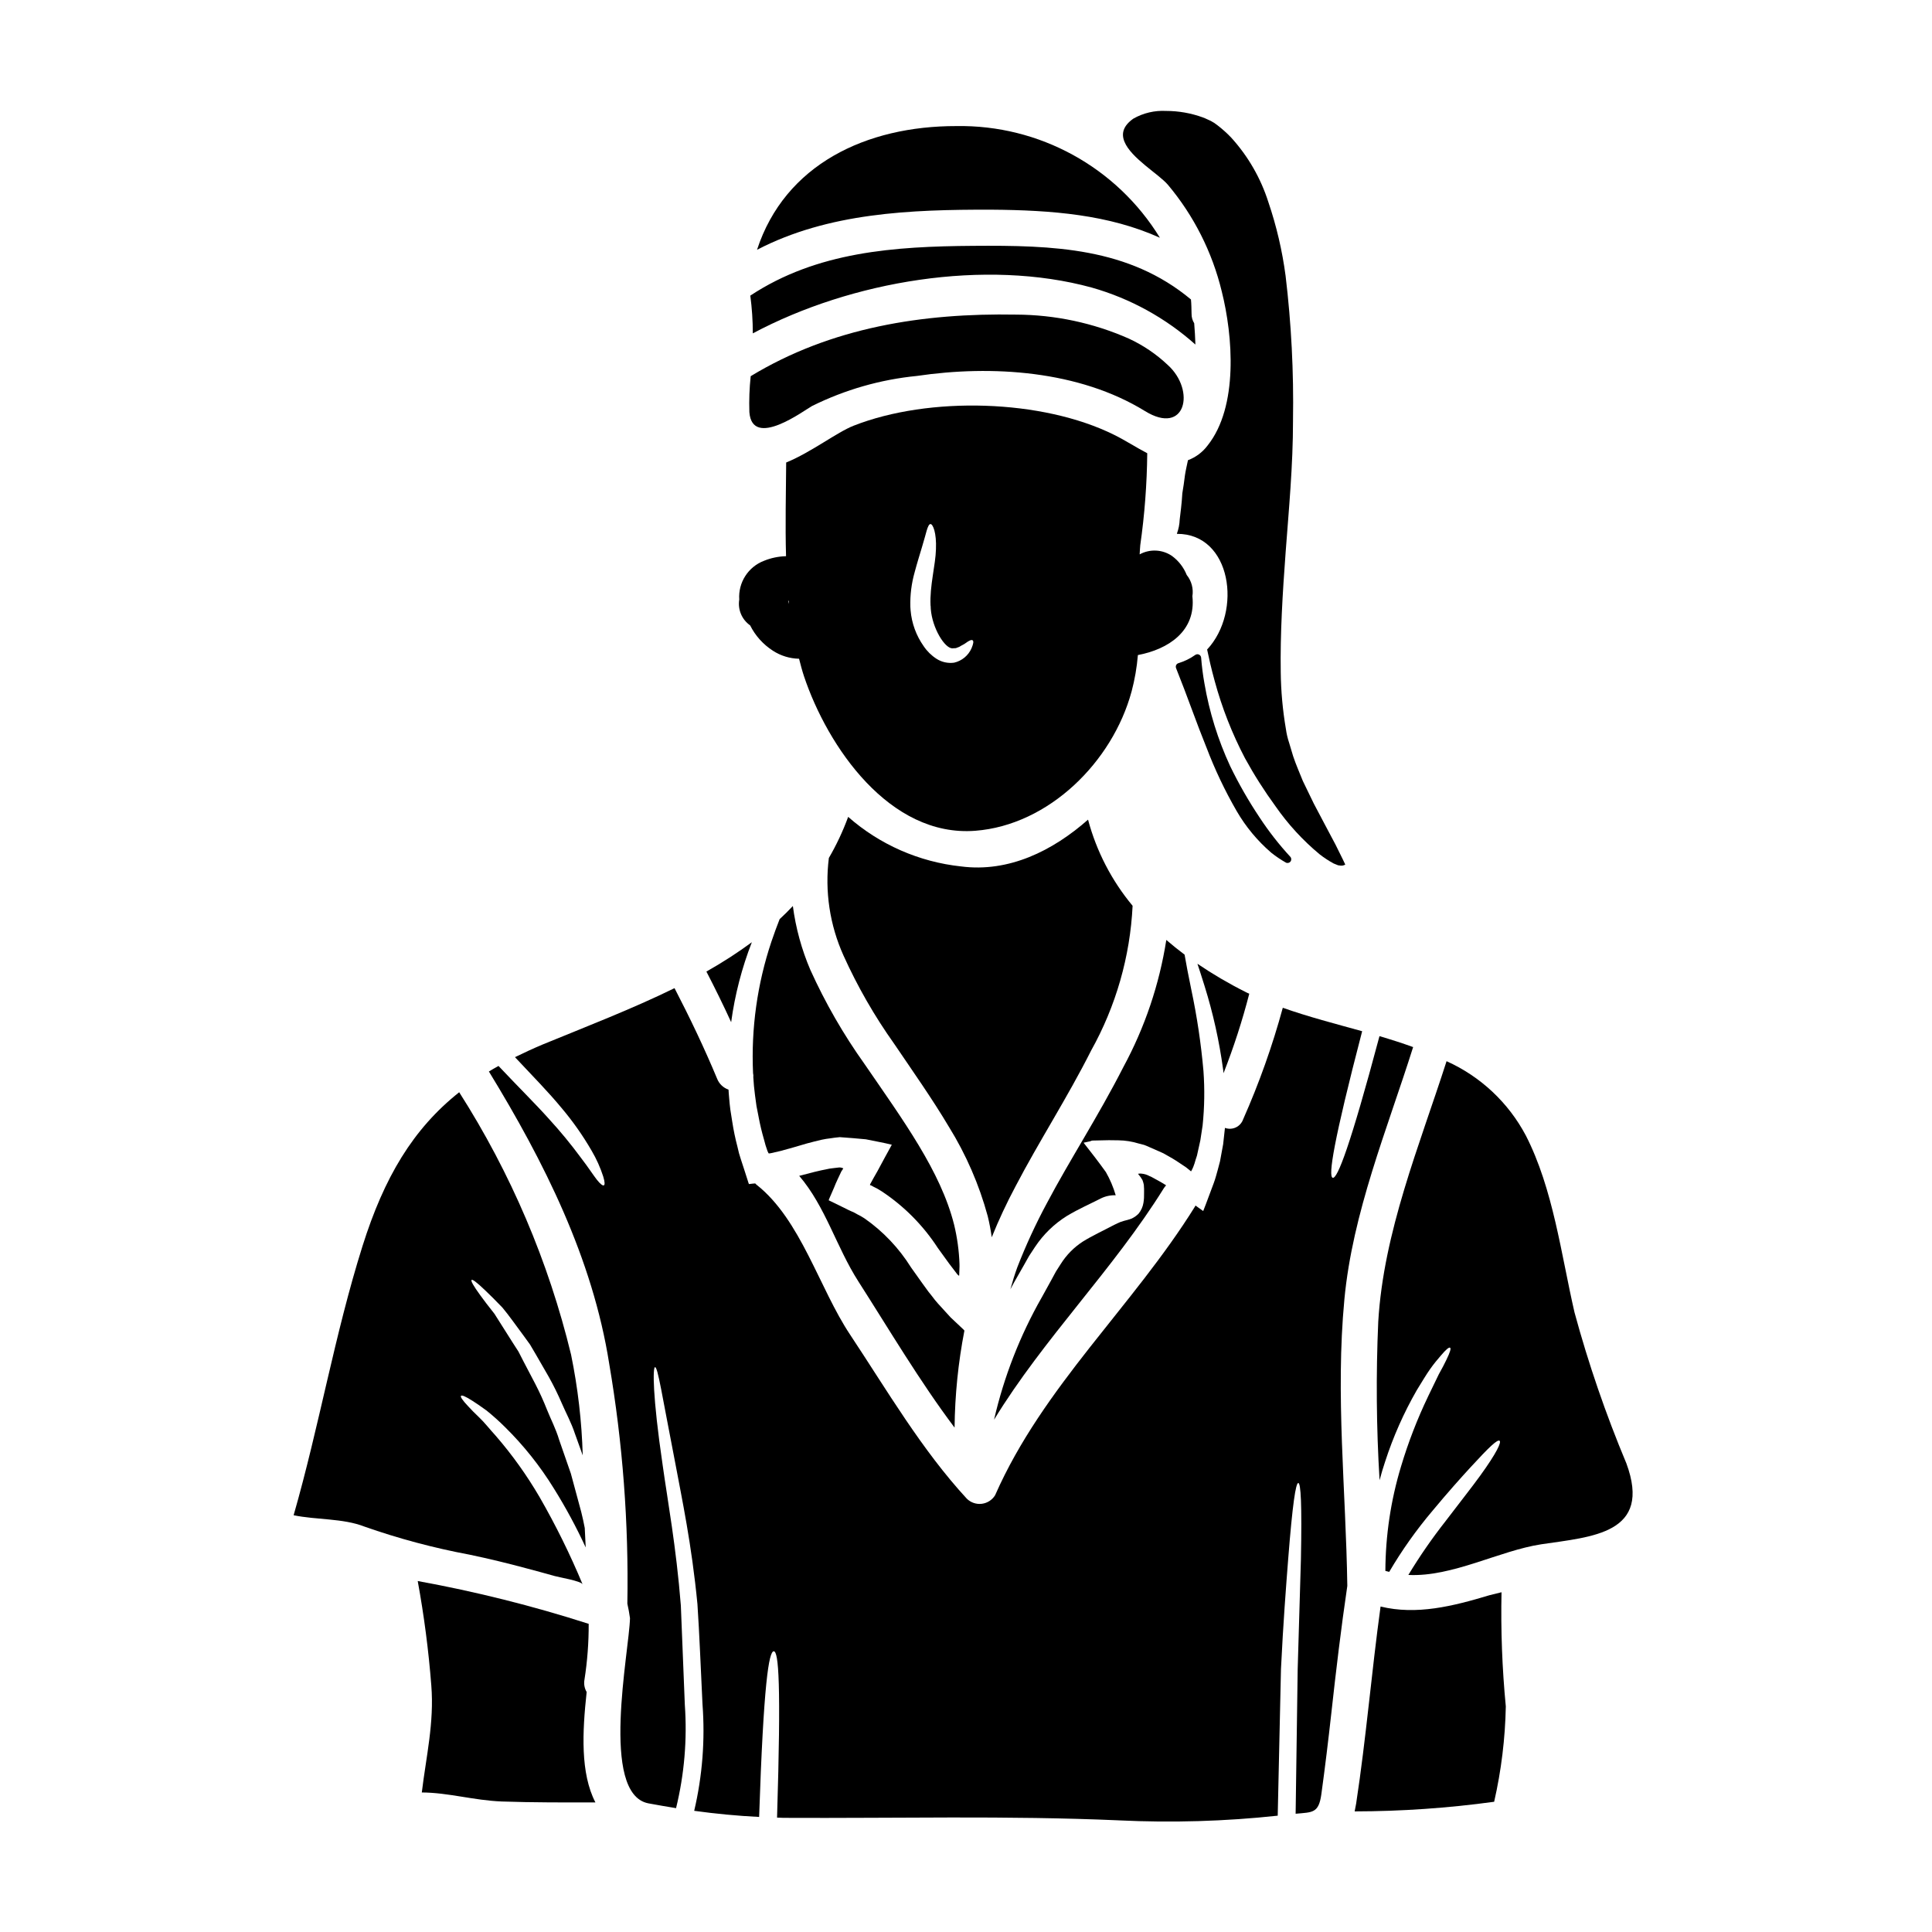 <?xml version="1.0" encoding="UTF-8"?>
<!-- Uploaded to: SVG Repo, www.svgrepo.com, Generator: SVG Repo Mixer Tools -->
<svg fill="#000000" width="800px" height="800px" version="1.1" viewBox="144 144 512 512" xmlns="http://www.w3.org/2000/svg">
 <g>
  <path d="m445.72 465.65c-0.52 0.52-1.125 0.949-1.785 1.27l-1.051 0.352c-0.668 0.156-1.324 0.348-1.969 0.574-0.57 0.254-0.926 0.395-1.656 0.762-2.832 1.5-5.859 2.902-8.266 4.402-2.387 1.535-4.402 3.582-5.906 5.992l-1.242 1.941-1.242 2.293c-0.828 1.531-1.688 3.059-2.547 4.621h-0.004c-5.758 10.117-10.008 21.023-12.617 32.371 13.227-21.648 31.543-39.703 44.992-61.34v0.004c0.176-0.277 0.379-0.531 0.605-0.766-0.637-0.395-1.242-0.789-1.852-1.113l-1.434-0.789-0.734-0.395 0.004 0.004c-0.129-0.066-0.262-0.117-0.395-0.16-0.617-0.348-1.301-0.562-2.008-0.637-0.273-0.047-0.555-0.047-0.828 0l-0.191 0.031c0 0.031 0.098 0.125 0.129 0.188l0.289 0.355c0.211 0.262 0.402 0.539 0.57 0.828 0.094 0.121 0.168 0.254 0.223 0.395 0.137 0.371 0.242 0.758 0.32 1.148 0.066 0.75 0.09 1.504 0.062 2.258 0.027 0.832-0.023 1.668-0.156 2.488-0.164 1.074-0.617 2.086-1.312 2.922z"/>
  <path d="m454.74 451.02c1.082 0.637 2.008 1.309 2.992 1.945h-0.004c0.258 0.152 0.504 0.32 0.738 0.508l0.395 0.32 0.789 0.637h-0.004c0.234-0.398 0.438-0.812 0.605-1.242l0.32-0.891c0.191-0.703 0.414-1.371 0.637-2.043 0.289-1.371 0.605-2.707 0.895-4.047 0.188-1.34 0.395-2.644 0.602-3.938 0.5-4.805 0.574-9.648 0.223-14.469-0.637-7.234-1.711-14.43-3.219-21.535-0.789-3.824-1.371-6.852-1.781-9.273-1.656-1.242-3.281-2.551-4.84-3.891h-0.004c-1.848 11.785-5.691 23.168-11.367 33.656-6.691 13.125-14.246 24.664-20.266 36.07-2.961 5.496-5.578 11.168-7.84 16.984-0.699 1.914-1.305 3.891-1.848 5.859 0.32-0.57 0.637-1.207 0.957-1.781 0.922-1.594 1.816-3.184 2.707-4.746l1.309-2.328 1.594-2.422v0.004c2.191-3.289 5.059-6.07 8.41-8.16 3.246-1.945 6.18-3.184 8.953-4.621h0.004c1.23-0.617 2.602-0.91 3.977-0.859-0.621-2.144-1.496-4.211-2.609-6.152-1.82-2.547-3.938-5.285-5.902-7.773 0.477-0.094 0.668-0.156 0.988-0.219 0.254-0.066 0.637-0.129 0.762-0.16 0.191-0.102 0.395-0.168 0.609-0.195l1.434-0.031c0.988-0.031 1.945-0.031 2.902-0.062l2.551 0.031h-0.004c1.836 0.027 3.66 0.316 5.414 0.863l1.371 0.352c0.445 0.156 0.895 0.352 1.309 0.543l2.613 1.145c0.395 0.156 0.922 0.395 1.207 0.543l0.789 0.445z"/>
  <path d="m480.91 369.99c1.215 0.965 2.504 1.836 3.856 2.602 0.422 0.219 0.941 0.102 1.23-0.277 0.289-0.375 0.27-0.906-0.051-1.258-3.008-3.262-5.742-6.762-8.176-10.473-2.898-4.34-5.496-8.875-7.773-13.574-3.223-6.961-5.512-14.316-6.805-21.875-0.406-2.269-0.699-4.555-0.879-6.852-0.027-0.348-0.242-0.656-0.562-0.809-0.32-0.148-0.695-0.117-0.984 0.082-1.359 0.969-2.871 1.707-4.469 2.188-0.266 0.082-0.484 0.27-0.605 0.516-0.113 0.25-0.125 0.531-0.027 0.789 1.539 3.848 2.914 7.519 4.211 11.02 1.301 3.504 2.559 6.844 3.82 9.957h0.004c2.219 5.852 4.906 11.512 8.035 16.926 2.418 4.168 5.519 7.898 9.176 11.039z"/>
  <path d="m468.12 427.29c0.062 0.352 0.094 0.73 0.125 1.113l0.004 0.004c2.699-6.875 4.977-13.91 6.82-21.062-0.371-0.148-0.734-0.32-1.086-0.512-4.375-2.195-8.602-4.676-12.652-7.426 0.574 1.719 1.211 3.695 1.914 5.961 2.231 7.16 3.863 14.492 4.875 21.922z"/>
  <path d="m406.82 471.89c1.859-4.602 3.961-9.102 6.297-13.477 6.215-11.918 13.734-23.48 20.043-36.008 6.57-11.77 10.336-24.898 10.992-38.363-5.547-6.664-9.578-14.453-11.809-22.828-9.371 8.266-21 14.051-33.68 12.395-11.078-1.188-21.52-5.769-29.891-13.129-1.383 3.777-3.094 7.422-5.117 10.895-1.109 8.82 0.238 17.773 3.891 25.875 3.707 8.199 8.199 16.023 13.414 23.359 5.004 7.391 10.102 14.59 14.527 22.043v-0.004c4.539 7.336 7.996 15.293 10.262 23.617 0.465 1.898 0.812 3.746 1.07 5.625z"/>
  <path d="m453.5 192.96c6.875 8.191 11.762 17.867 14.277 28.266 2.961 11.758 4.461 30.555-3.762 40.848-1.324 1.766-3.129 3.113-5.195 3.887-0.289 1.402-0.605 2.707-0.789 3.938-0.219 1.75-0.445 3.344-0.699 4.809-0.156 2.871-0.508 5.227-0.699 6.981-0.047 1.262-0.293 2.508-0.73 3.695v0.094c14.434-0.094 17.398 20.586 7.996 30.652 0.477 2.262 1.082 5.004 2.008 8.348 1.926 7.094 4.617 13.957 8.031 20.469 2.41 4.398 5.102 8.633 8.059 12.684 3.312 4.769 7.254 9.07 11.727 12.777 1.164 0.906 2.402 1.715 3.695 2.422l1.18 0.477 0.668 0.094h0.004c0.434 0.047 0.867-0.055 1.238-0.281-0.219-0.418-0.395-0.832-0.602-1.273-0.668-1.309-1.309-2.613-1.969-3.984-0.926-1.719-1.852-3.508-2.805-5.289-0.953-1.848-1.941-3.695-2.961-5.609-0.957-1.969-1.914-3.984-2.902-5.992-0.863-2.164-1.82-4.301-2.582-6.594-0.352-1.148-0.699-2.328-1.051-3.508-0.402-1.191-0.688-2.418-0.859-3.664-0.852-4.981-1.312-10.02-1.371-15.07-0.156-10.164 0.48-20.805 1.309-31.93 0.828-11.125 1.945-22.719 1.945-34.793h-0.004c0.215-12.809-0.441-25.617-1.965-38.332-0.879-6.637-2.402-13.164-4.555-19.5-2.019-6.359-5.391-12.207-9.879-17.141-1.125-1.176-2.34-2.266-3.633-3.254-0.543-0.441-1.133-0.824-1.754-1.145-0.699-0.289-1.371-0.668-2.106-0.926-3.125-1.137-6.426-1.719-9.75-1.719-3.019-0.164-6.027 0.543-8.66 2.039-2.801 1.969-3.215 4.047-2.363 6.117 1.758 4.363 9.121 8.602 11.508 11.41z"/>
  <path d="m396.97 522.33c0.094-8.629 0.965-17.238 2.609-25.711-0.078-0.105-0.16-0.199-0.254-0.289l-3.414-3.215c-1.113-1.242-2.227-2.457-3.34-3.664-0.543-0.605-1.086-1.273-1.574-1.945l-0.988-1.242-1.594-2.195c-1.02-1.402-2.008-2.836-2.996-4.207v-0.004c-3.184-5.098-7.363-9.504-12.285-12.949-0.574-0.379-1.168-0.719-1.785-1.02l-0.699-0.395c-0.324-0.188-0.668-0.348-1.02-0.477-0.699-0.32-1.309-0.605-1.914-0.926-1.273-0.605-2.519-1.211-3.727-1.82-0.094-0.094-0.445-0.094-0.352-0.285l0.188-0.48 0.418-0.957 0.828-1.91c0.289-0.703 0.445-1.148 0.926-2.137l0.957-2.039 0.188-0.289 0.352-0.539v0.008c-0.332-0.176-0.707-0.266-1.082-0.254l-1.371 0.156c-0.543 0.098-1.082 0.098-1.688 0.254-1.18 0.254-2.293 0.445-3.473 0.762-1.309 0.352-2.711 0.699-4.082 1.055 6.981 8.156 9.84 18.863 15.676 27.973 8.098 12.648 16.223 26.414 25.496 38.742z"/>
  <path d="m374.64 457.75-0.031 0.031v0.031c0 0.094-0.098 0.223-0.031 0.254l0.285 0.094 0.129 0.062h0.031l0.031 0.031 0.289 0.16-0.004 0.008c0.797 0.367 1.562 0.793 2.293 1.273 5.953 3.938 11.027 9.055 14.91 15.039 0.988 1.371 1.969 2.754 2.996 4.141l1.531 2.008 0.637 0.832 0.062 0.062 0.254 0.223c0.094 0.062 0.188 0.188 0.156 0h0.004c0.023-0.113 0.035-0.234 0.031-0.352v-0.172c0-0.699 0.098-1.656 0.062-2.488v0.004c-0.121-3.523-0.602-7.027-1.43-10.453-3.566-14.168-13.508-27.66-23.738-42.566-5.594-7.84-10.406-16.207-14.371-24.98-2.305-5.394-3.859-11.078-4.621-16.891-1.145 1.211-2.289 2.363-3.504 3.477-0.73 1.816-1.434 3.789-2.168 5.926-3.766 11.23-5.418 23.059-4.875 34.891 0.086 0.352 0.105 0.719 0.066 1.082 0.094 1.531 0.223 3.125 0.445 4.723 0.129 0.957 0.254 1.914 0.395 2.902 0.191 0.957 0.395 1.945 0.574 2.934l-0.004-0.004c0.379 2.019 0.855 4.019 1.434 5.992 0.242 1.004 0.539 1.992 0.895 2.961l0.289 0.633c0.16 0.129 0.477-0.031 0.699-0.031l2.488-0.57c2.195-0.574 4.523-1.273 7.043-2.008 1.238-0.352 2.609-0.668 3.938-0.988l-0.004 0.004c0.715-0.156 1.438-0.273 2.168-0.352 0.762-0.098 1.34-0.223 2.551-0.32 2.289 0.156 4.586 0.352 6.91 0.57 2.262 0.48 4.723 0.895 6.883 1.438-1.273 2.328-2.551 4.652-3.824 7.043-0.602 1.098-1.309 2.234-1.875 3.348z"/>
  <path d="m299.47 592.4c-0.59-0.996-0.793-2.176-0.574-3.312 0.762-4.883 1.133-9.812 1.113-14.754-14.84-4.766-29.973-8.555-45.309-11.344 1.68 9.16 2.883 18.406 3.602 27.691 0.789 9.875-1.375 18.828-2.519 28.34 7.012 0.031 13.777 2.102 21.188 2.391 8.266 0.289 16.531 0.254 24.824 0.254-4.012-7.758-3.473-18.684-2.324-29.266z"/>
  <path d="m500.27 488.4c2.164-23.07 11.312-44.992 18.223-66.914-2.898-1.051-5.902-2.008-8.918-2.898-7.742 29.059-11.156 37.883-12.395 37.535-1.238-0.352 0.219-9.719 7.805-38.84-7.106-1.969-14.277-3.824-21.031-6.215-2.754 10.109-6.269 19.992-10.512 29.57-0.332 0.945-1.027 1.715-1.934 2.141s-1.945 0.469-2.883 0.121c-0.156 1.438-0.32 2.871-0.477 4.328-0.254 1.469-0.543 2.996-0.832 4.527-0.188 0.762-0.414 1.531-0.605 2.293-0.25 0.895-0.633 2.363-1.051 3.473-0.926 2.391-1.816 4.973-2.801 7.422-0.668-0.477-1.371-0.988-2.039-1.465-0.062 0.094-0.062 0.16-0.129 0.254-16.441 26.445-40.273 47.668-52.957 76.473l0.004 0.004c-0.762 1.27-2.062 2.121-3.531 2.309-1.465 0.188-2.938-0.312-3.992-1.352-11.98-12.988-21.156-28.734-30.906-43.43-8.223-12.332-13.062-30.527-24.855-39.801-0.113-0.098-0.219-0.203-0.32-0.316l-0.73 0.062-0.762 0.094c-0.16 0.062-0.223-0.062-0.254-0.191l-0.125-0.395c-0.637-1.945-1.242-3.938-1.883-5.828h-0.004c-0.391-1.148-0.711-2.32-0.957-3.508-0.57-2.172-1.027-4.371-1.367-6.594-0.188-1.086-0.352-2.168-0.508-3.219s-0.223-2.133-0.32-3.148c-0.062-0.73-0.129-1.434-0.16-2.133-1.363-0.465-2.457-1.496-2.996-2.832-3.41-8.191-7.231-16.188-11.312-24.059-11.246 5.512-23.258 10.133-34.891 14.91-2.582 1.082-5.035 2.231-7.391 3.379 4.809 5.117 9.055 9.465 12.301 13.414v-0.004c3.012 3.559 5.699 7.379 8.031 11.414 1.266 2.152 2.293 4.441 3.059 6.82 0.445 1.465 0.445 2.199 0.156 2.328-0.289 0.125-0.891-0.289-1.848-1.496s-2.168-3.148-4.238-5.832v-0.004c-2.648-3.59-5.488-7.039-8.504-10.324-3.477-3.887-8.062-8.41-13.32-13.988-0.863 0.48-1.719 0.957-2.551 1.469 14.594 23.863 27.5 49.547 31.883 77.43 3.582 21 5.191 42.293 4.812 63.598 0.289 1.273 0.523 2.559 0.699 3.852-0.191 8.734-8.062 46.555 4.875 49.07 2.391 0.449 4.871 0.863 7.328 1.273l0.004 0.004c2.191-8.961 2.977-18.203 2.324-27.402-0.395-9.688-0.734-18.418-1.055-26.32-1.238-15.609-3.504-27.754-4.809-37.121-2.754-18.703-2.613-25.977-2.039-26.031 0.762 0 1.781 7.043 5.383 25.492 1.719 9.238 4.328 21.379 5.863 37.309 0.539 8.098 0.859 16.727 1.34 26.512 0.715 9.477-0.027 19.008-2.199 28.262 5.703 0.789 11.5 1.34 17.207 1.625 1.18-35.426 2.578-43.906 3.887-43.906 1.273 0.062 1.969 8.379 0.863 44.082 0.602 0 1.18 0.062 1.75 0.062 29.824 0.156 59.105-0.637 88.93 0.668v0.004c14.012 0.668 28.051 0.254 42-1.246 0.352-15.805 0.637-28.008 0.863-38.871 0.602-12.363 1.34-21.762 1.91-29.125 1.148-14.625 2.008-20.172 2.676-20.172 0.668 0 0.988 5.547 0.699 20.234-0.219 7.359-0.508 16.855-0.859 29.184-0.16 10.738-0.32 22.719-0.543 38.238 4.496-0.418 6.117-0.098 6.82-5.195 0.988-7.168 1.848-14.309 2.644-21.477 1.238-11.25 2.578-22.5 4.234-33.711-0.367-25.336-3.172-50.578-0.781-75.875z"/>
  <path d="m541.92 565.96c-1.086 0.254-2.137 0.508-3.188 0.789-9.75 2.934-19.34 5.32-28.867 2.996-2.394 17.367-3.824 34.895-6.473 52.227-0.125 0.762-0.254 1.402-0.395 2.07l0.004-0.004c12.363-0.02 24.715-0.871 36.965-2.551 1.891-8.293 2.926-16.762 3.09-25.27-0.969-10.055-1.348-20.156-1.137-30.258z"/>
  <path d="m283.49 559.62c2.516 0.668 5.004 1.34 7.477 2.039 1.055 0.32 7.043 1.309 7.426 2.199h0.004c-3.309-7.949-7.121-15.676-11.414-23.137-3.359-5.75-7.238-11.18-11.598-16.215-1.688-1.852-2.996-3.543-4.301-4.781-1.309-1.238-2.262-2.227-3.027-3.059-1.531-1.625-2.106-2.516-1.883-2.754 0.223-0.238 1.117 0.094 3.059 1.34 0.957 0.605 2.168 1.434 3.664 2.519l0.004-0.004c1.719 1.391 3.367 2.867 4.938 4.426 4.949 4.879 9.293 10.332 12.938 16.25 3.141 5.031 5.957 10.258 8.445 15.645-0.094-1.688-0.188-3.441-0.254-5.16-0.289-1.434-0.57-2.871-0.922-4.207-0.957-3.566-1.883-6.981-2.754-10.195-1.113-3.148-2.133-6.152-3.121-8.984-0.863-2.902-2.199-5.414-3.188-7.902l-0.004-0.004c-0.922-2.344-1.965-4.641-3.121-6.879-1.082-2.106-2.133-4.082-3.09-5.902-0.48-0.926-0.926-1.82-1.371-2.676-0.512-0.789-1.02-1.574-1.5-2.328-1.918-3.023-3.531-5.586-4.867-7.688-1.574-1.977-2.816-3.602-3.731-4.875-1.879-2.578-2.547-3.82-2.328-4.078 0.219-0.254 1.375 0.605 3.699 2.836 1.18 1.113 2.641 2.578 4.461 4.461 1.656 1.969 3.441 4.523 5.641 7.477 0.539 0.734 1.113 1.531 1.688 2.328 0.508 0.863 1.02 1.754 1.574 2.676 1.055 1.82 2.199 3.824 3.414 5.926 1.266 2.266 2.414 4.598 3.438 6.981 1.082 2.519 2.516 5.117 3.473 8.031 0.668 1.852 1.371 3.789 2.074 5.766-0.254-8.977-1.289-17.91-3.094-26.703-5.977-24.656-15.992-48.148-29.645-69.531-12.238 9.719-19.883 22.531-25.621 40.754-7.391 23.449-11.469 47.73-18.258 71.344 5.926 1.238 13.094 0.789 18.734 2.996 9.098 3.199 18.434 5.691 27.914 7.457 5.066 1.062 10.066 2.273 15.027 3.613z"/>
  <path d="m451.39 207.01c-11.48-18.715-31.996-29.969-53.945-29.598-23.863-0.031-45.406 10.133-52.828 32.785 18.895-9.816 40.66-10.676 62.008-10.629 16.199 0.113 31.223 1.324 44.766 7.441z"/>
  <path d="m574.99 531.77c-5.449-13.016-10.039-26.371-13.734-39.988-3.543-15.391-5.637-32.691-12.902-46.875v0.004c-4.617-8.715-12.008-15.641-21-19.684-7.234 22.531-16.695 45.219-18.105 69.051-0.617 13.996-0.5 28.016 0.352 41.996 0.445-1.719 0.957-3.379 1.465-4.91v0.004c2.129-6.582 4.938-12.926 8.379-18.926 1.371-2.231 2.488-4.113 3.543-5.609 1.055-1.496 2.008-2.613 2.754-3.477 1.465-1.75 2.262-2.391 2.551-2.195 0.289 0.191 0 1.18-0.988 3.215-0.48 1.023-1.148 2.293-2.008 3.824-0.789 1.625-1.719 3.543-2.805 5.797v0.004c-2.891 6.019-5.301 12.25-7.211 18.645-2.711 8.973-4.106 18.289-4.144 27.66 0.352 0.094 0.703 0.156 1.02 0.254 3.352-5.715 7.191-11.129 11.473-16.188 4.109-4.941 7.422-8.637 9.973-11.414 5.117-5.578 7.231-7.551 7.805-7.137 0.512 0.352-0.699 3.121-5.16 9.273-2.231 3.09-5.32 6.977-9.148 12.008h0.004c-3.582 4.555-6.879 9.32-9.875 14.277 11.664 0.574 24.121-6.434 35.207-8.125 13.477-2.016 29.473-2.746 22.559-21.484z"/>
  <path d="m433.33 220.21c10.18 2.887 19.57 8.051 27.465 15.102-0.066-1.883-0.16-3.758-0.32-5.641h0.004c-0.48-0.762-0.723-1.652-0.703-2.551-0.035-1.238-0.035-2.578-0.16-3.758-16.531-13.777-36.484-14.371-57.738-14.211-20.859 0.156-41.359 1.527-59.039 13.191 0.441 3.316 0.664 6.656 0.664 10.004 26.191-13.957 61.66-19.848 89.828-12.137z"/>
  <path d="m343.25 393.7c-3.856 2.832-7.879 5.426-12.047 7.773 2.293 4.434 4.492 8.891 6.562 13.418 0.984-7.254 2.824-14.367 5.484-21.191z"/>
  <path d="m359.18 251.61c8.715-4.328 18.145-7.035 27.828-7.984 19.879-2.934 42.949-1.434 60.414 9.305 10.801 6.66 13.508-5.453 6.055-12.203-3.047-2.883-6.547-5.25-10.355-7.008-9.41-4.148-19.574-6.309-29.859-6.344-24.691-0.445-49.004 3.379-70.32 16.316-0.34 3.164-0.457 6.348-0.352 9.527 0.754 9.906 14.617-0.547 16.59-1.609z"/>
  <path d="m342.79 309.73c1.375 2.742 3.465 5.066 6.047 6.723 2.062 1.34 4.461 2.074 6.922 2.121 0.395 1.535 0.789 3.074 1.289 4.582 6.246 18.703 22.688 42.762 45.406 41.008 19.5-1.5 36.387-18.289 41.422-36.898h0.004c0.84-3.168 1.402-6.402 1.672-9.668 8.047-1.516 15.449-6.34 14.445-15.59 0.32-2.008-0.227-4.055-1.504-5.633-0.809-2.027-2.172-3.781-3.938-5.066-2.547-1.719-5.84-1.871-8.535-0.395 0.055-0.82 0.082-1.633 0.164-2.461v0.004c1.152-8.066 1.766-16.199 1.848-24.344-2.93-1.527-5.859-3.441-8.762-4.871-19.055-9.465-49.008-10.293-69.051-2.426-4.461 1.754-11.184 7.012-17.875 9.754-0.055 8.129-0.27 16.496-0.035 24.832v-0.004c-1.992 0.051-3.961 0.457-5.809 1.207-4.227 1.598-6.902 5.777-6.59 10.285-0.43 2.641 0.688 5.301 2.879 6.84zm43.605-14.102c0.699-2.613 1.402-4.812 1.945-6.66 1.082-3.445 1.465-6.09 2.262-6.09 0.633 0.031 1.621 2.293 1.434 6.691-0.094 4.144-1.688 9.688-1.434 14.883l0.031 0.191 0.031 0.73c0.395 5.117 3.727 10.512 5.766 10.449 0.289-0.062 0.574 0 0.895-0.062 0.32-0.129 0.602-0.223 0.922-0.352 0.574-0.395 1.18-0.605 1.625-0.957 0.895-0.668 1.574-0.988 1.883-0.762 0.309 0.223 0.223 0.891-0.289 2.102v0.004c-0.848 1.93-2.562 3.348-4.617 3.82-1.625 0.223-3.273-0.137-4.652-1.02-1.355-0.871-2.516-2.008-3.41-3.344-1.984-2.801-3.18-6.078-3.473-9.496l-0.066-0.957c-0.086-3.098 0.301-6.191 1.148-9.172zm-33.379 7.609c0.027 0.246 0.066 0.488 0.09 0.734-0.035-0.078-0.039-0.074 0 0.09h0.004c-0.098-0.273-0.18-0.551-0.25-0.832z"/>
 </g>
</svg>